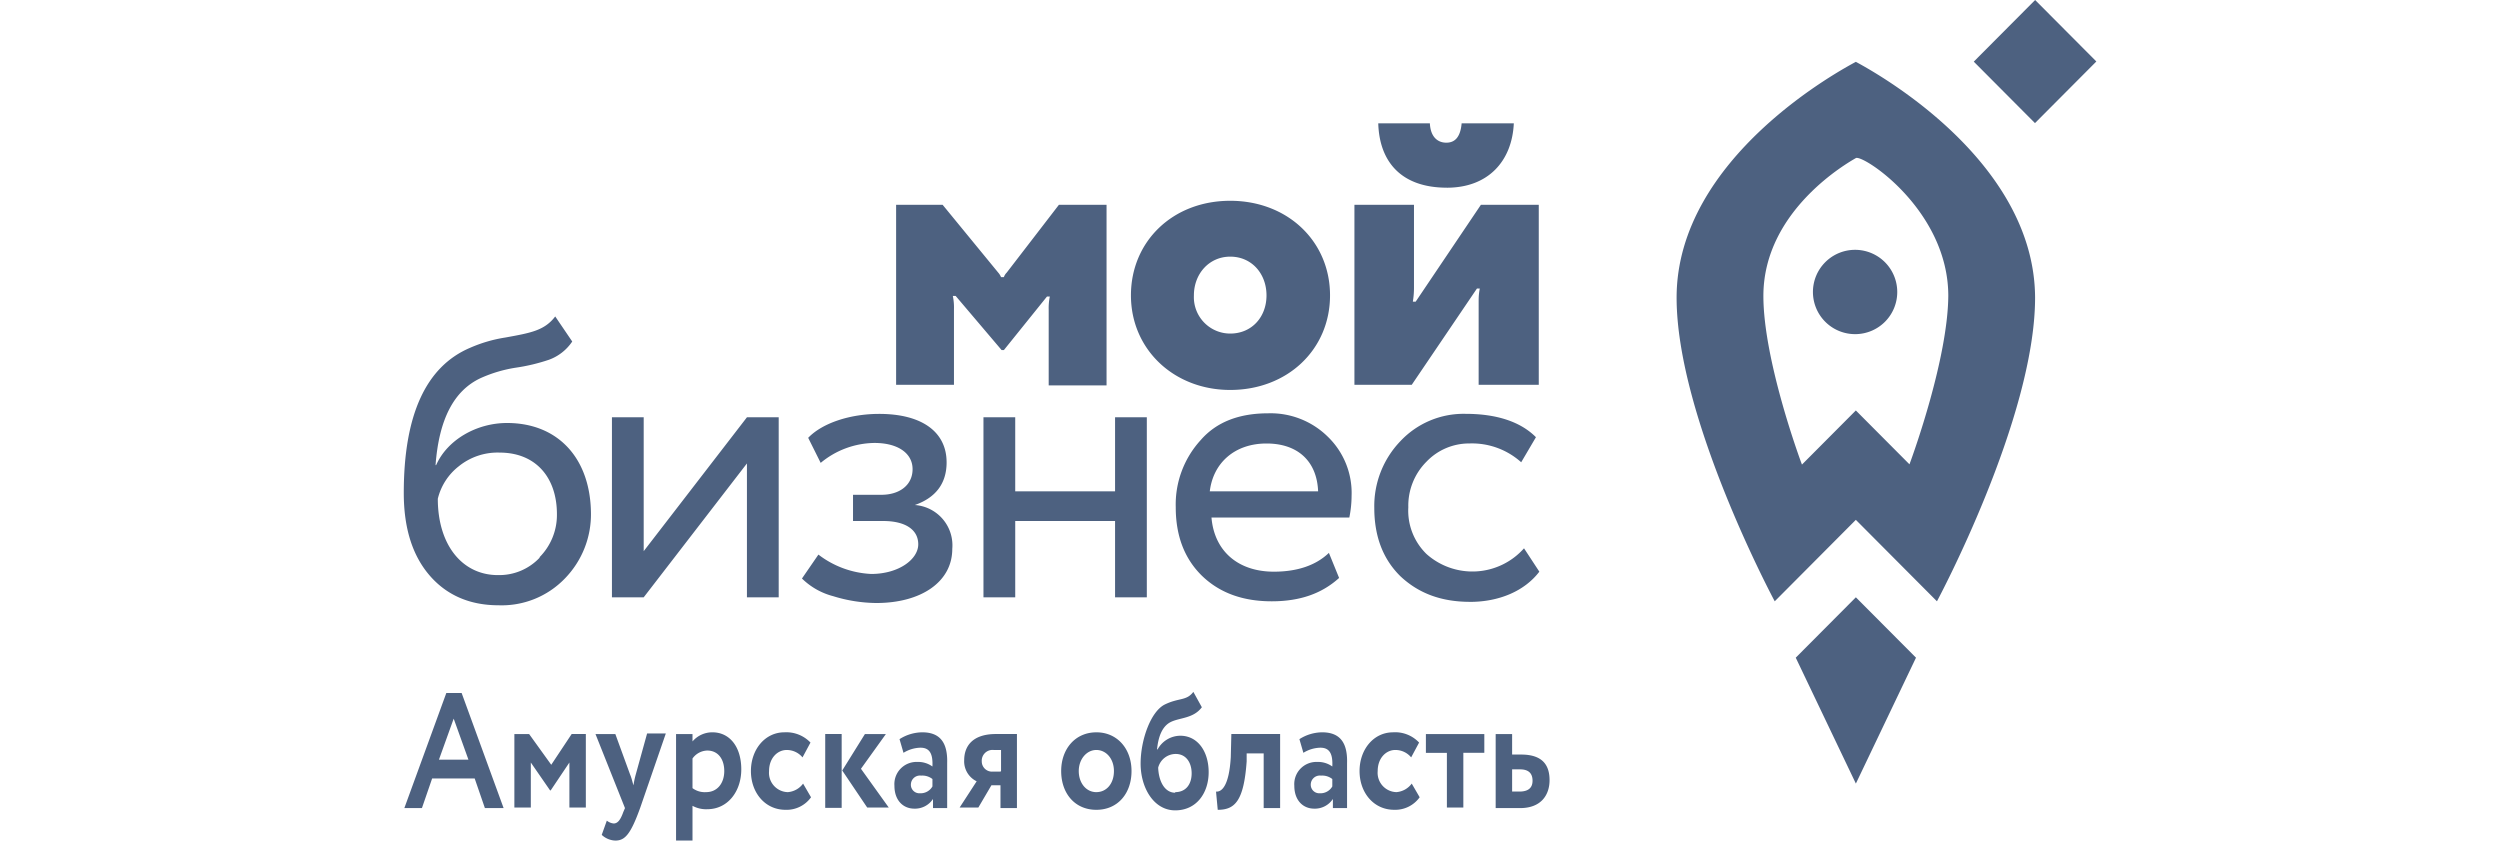 <?xml version="1.0" encoding="UTF-8"?> <svg xmlns="http://www.w3.org/2000/svg" width="600" height="201.75" viewBox="0 0 600 201.75"> <defs> <style> .cls-1 { fill: #4d6180; fill-rule: evenodd; } </style> </defs> <path id="Фигура_11" data-name="Фигура 11" class="cls-1" d="M788.38,153.951L773.691,139.2l14.728-14.792,14.689,14.754ZM764.854,268.719l-19.467-19.552L725.92,268.719s-23.55-43.889-23.55-72.874c0-33.771,40.022-54.963,43.017-56.6,3,1.641,42.882,22.833,43.018,56.6C788.405,224.83,764.854,268.719,764.854,268.719ZM745.387,162.348c-1.633.957-22.189,12.442-22.189,33.087,0,15.176,8.576,38.693,9.257,40.47l12.932-12.989,12.872,12.927c1.065-2.851,9.185-25.509,9.318-40.408C767.577,174.79,747.021,161.391,745.387,162.348ZM745.251,204.6a10.118,10.118,0,1,1,10.074-10.117A10.1,10.1,0,0,1,745.251,204.6ZM664.8,318.349h-5.854V300.575h3.948V305.5h2.178c5.31,0,6.807,2.735,6.807,6.153S669.97,318.349,664.8,318.349Zm0-9.3h-1.906v5.332h1.77c2.178,0,3.131-.957,3.131-2.6S666.975,309.052,664.8,309.052Zm-11.979-40.2c-6.943,0-12.388-2.05-16.745-6.152q-6.261-6.153-6.262-16.407a22.478,22.478,0,0,1,6.262-16,20.784,20.784,0,0,1,15.655-6.562c7.488,0,13.205,1.914,16.881,5.605l-3.54,6.016a17.652,17.652,0,0,0-12.388-4.512,14.127,14.127,0,0,0-10.346,4.375,14.94,14.94,0,0,0-4.356,10.938,14.532,14.532,0,0,0,4.356,11.212A16.558,16.558,0,0,0,665.75,256l3.676,5.606C665.886,266.258,659.76,268.855,652.818,268.855Zm2.042-72.326a14.348,14.348,0,0,1,.272-2.872h-0.681L638.8,216.764H625.047V173.559H639.34v20.1a20.324,20.324,0,0,1-.272,3.145h0.681L655.4,173.559H669.29v43.205H654.86V196.529Zm-7.624-27.072c-10.89,0-16.2-6.152-16.472-15.449h12.388c0.136,3.144,1.77,4.648,3.948,4.648s3.4-1.5,3.676-4.648H663.3C662.891,163.031,657.174,169.457,647.236,169.457ZM590.741,248.62c0.681,8.067,6.4,12.989,14.975,12.989,5.581,0,10.074-1.5,13.205-4.512l2.45,6.016c-4.084,3.692-9.257,5.606-16.2,5.606s-12.524-2.051-16.744-6.153q-6.263-6.153-6.262-16.407a22.89,22.89,0,0,1,5.99-16.133c3.811-4.375,9.257-6.426,16.2-6.426a19.553,19.553,0,0,1,14.293,5.606,18.772,18.772,0,0,1,5.718,14.219,26.428,26.428,0,0,1-.545,5.195h-33.08Zm13.205-17.774c-7.623,0-12.8,4.649-13.613,11.485h26C616.062,235.221,611.57,230.846,603.946,230.846Zm-8.712-12.852c-13.477,0-23.823-9.707-23.823-22.7s10.073-22.7,23.823-22.7,23.959,9.707,23.959,22.7S608.983,217.994,595.234,217.994Zm0-31.993c-5.037,0-8.713,4.1-8.713,9.3q-0.009.21-.009,0.42a8.731,8.731,0,0,0,8.722,8.741c5.173,0,8.712-3.965,8.712-9.161S600.407,186,595.234,186Zm-20.012,38.556v43.205H567.6V249.441H543.64v18.321h-7.624V224.557h7.624v17.774H567.6V224.557h7.623Zm-23.551-25.841a13.434,13.434,0,0,1,.273-3.144h-0.681l-10.346,12.852h-0.545l-11.026-12.989h-0.681a13.55,13.55,0,0,1,.272,3.145v18.184H515.052V173.559h11.163l13.341,16.27a3.825,3.825,0,0,1,.68,1.094h0.681a2.734,2.734,0,0,1,.681-1.094l12.524-16.27h11.435V216.9H551.671V198.716Zm-24.5,36.642c0,5.059-2.587,8.477-7.624,10.254l0.194,0.015a9.7,9.7,0,0,1,8.791,10.513c0,7.93-7.487,12.989-18.242,12.989a36.041,36.041,0,0,1-10.346-1.641,16.721,16.721,0,0,1-7.487-4.238l3.948-5.743a22.538,22.538,0,0,0,12.66,4.649c6.671,0,11.3-3.555,11.3-7.11s-3.131-5.6-8.44-5.6h-7.215v-6.29h6.806c4.357,0,7.488-2.324,7.488-6.152s-3.54-6.289-9.121-6.289a20.5,20.5,0,0,0-12.933,4.785l-3-6.016c3.4-3.555,10.074-5.742,17.017-5.742C521.314,223.737,527.168,228.112,527.168,235.358ZM492.59,306.181a4.891,4.891,0,0,0-3.812-1.777c-2.178,0-4.22,1.914-4.22,5.058-0.008.1-.014,0.2-0.016,0.294a4.638,4.638,0,0,0,4.509,4.765,5.032,5.032,0,0,0,3.675-2.051l1.906,3.282a7.208,7.208,0,0,1-6.126,3.008c-4.9,0-8.3-4.1-8.3-9.3s3.4-9.3,8.032-9.3a8.016,8.016,0,0,1,6.262,2.461Zm-13.341-70.549-24.776,32.13H446.85V224.557h7.623v32.13l24.776-32.13h7.624v43.205h-7.624v-32.13Zm-31.583,64.943,3.54,9.708c0.408,0.957.544,1.777,0.817,2.6a20.131,20.131,0,0,1,.544-2.6l2.723-9.844h4.492l-6.126,17.774c-2.314,6.426-3.675,7.93-5.99,7.93a5.029,5.029,0,0,1-3.267-1.368l1.225-3.418a3.122,3.122,0,0,0,1.634.684c0.953,0,1.634-.82,2.314-2.734l0.409-.958L442.9,300.575h4.764Zm-26-74.651c12.252,0,20.012,8.477,20.148,21.6a22.064,22.064,0,0,1-6.262,15.723,21.057,21.057,0,0,1-15.928,6.426c-6.942,0-12.524-2.461-16.608-7.247s-6.126-11.348-6.126-19.688q0-28.1,15.928-34.864a34.047,34.047,0,0,1,8.44-2.461c5.99-1.094,9.393-1.641,11.979-5.059l4.084,6.016a11.436,11.436,0,0,1-5.581,4.375,45.052,45.052,0,0,1-8.032,1.914,32.824,32.824,0,0,0-8.3,2.461c-6.534,3.008-10.074,9.981-10.89,20.919h0.136C407.371,229.889,414.45,225.924,421.665,225.924Zm-2.178,36.5a13.312,13.312,0,0,0,10.074-4.238h-0.136a14.39,14.39,0,0,0,4.22-10.391c0-8.75-5.037-14.766-13.749-14.766a14.793,14.793,0,0,0-9.8,3.281,14.093,14.093,0,0,0-5.037,7.793C405.057,255.183,410.911,262.429,419.487,262.429Zm-12.388,28.3h3.676l10.073,27.618h-4.492l-2.45-7.109H403.7l-2.451,7.109h-4.22L407.1,290.731h0Zm-1.77,16h7.079l-3.539-9.844-3.54,9.844h0Zm26.955,1.23,4.9-7.383h3.4v17.638H436.64v-10.8l-4.493,6.7h-0.136l-4.628-6.7v10.8h-3.948V300.575h3.539Zm33.9-5.605a6.251,6.251,0,0,1,4.765-2.188c4.22,0,6.943,3.555,6.943,8.887s-3.267,9.571-8.168,9.571a6.785,6.785,0,0,1-3.54-.82v8.34h-3.947V300.575h3.947v1.778Zm0,11.211a4.889,4.889,0,0,0,3.268.957c2.722,0,4.356-2.187,4.356-5.059s-1.5-4.922-4.084-4.922a4.49,4.49,0,0,0-3.54,1.914v7.11Zm35.8,4.731h-3.948v-17.72h3.948V318.3Zm10.618-17.72-5.989,8.341,6.67,9.3h-5.173l-5.99-8.887,5.446-8.751H512.6Zm7.624,6.7a5.83,5.83,0,0,1,3.539,1.094c0.136-2.872-.544-4.512-2.858-4.512a8.006,8.006,0,0,0-4.084,1.23l-0.953-3.281a10.317,10.317,0,0,1,5.445-1.641c4.492,0,6.126,2.735,5.99,7.383v10.8h-3.4v-2.187a5.163,5.163,0,0,1-4.492,2.324c-2.723,0-4.765-2.051-4.765-5.469a5.4,5.4,0,0,1-.008-0.708A5.317,5.317,0,0,1,520.225,307.275Zm-1.629,5.61a2.045,2.045,0,0,0,2.173,1.91,3.266,3.266,0,0,0,3-1.641v-1.777a3.935,3.935,0,0,0-2.722-.821,2.16,2.16,0,0,0-.29-0.017,2.184,2.184,0,0,0-2.161,2.205C518.591,312.791,518.593,312.838,518.6,312.885Zm12.792-6.02c0-3.418,2.042-6.29,7.623-6.29h5.037v17.774H540.1v-5.468h-2.178l-3.131,5.332H530.3l4.084-6.29A5.333,5.333,0,0,1,531.388,306.865Zm6.67,2.734H540.1l0.136-.137V304.4h-1.769a2.549,2.549,0,0,0-.428-0.011,2.594,2.594,0,0,0-2.431,2.745A2.456,2.456,0,0,0,538.058,309.6Zm25.048-9.434c5.037,0,8.441,3.965,8.441,9.3s-3.267,9.3-8.441,9.3-8.44-3.965-8.44-9.3S558.07,300.165,563.106,300.165Zm0,14.356c2.451,0,4.221-2.051,4.221-5.059s-1.906-5.058-4.221-5.058-4.22,2.187-4.22,5.058S560.656,314.521,563.106,314.521Zm23.279-24.063,2.042,3.691c-2.042,2.735-5.309,2.461-7.487,3.555s-3,3.828-3.267,6.563h0.136a6.254,6.254,0,0,1,5.445-3.281c4.22,0,6.807,3.828,6.807,8.75s-2.859,9.16-8.032,9.16-8.3-5.469-8.3-11.211,2.45-12.579,5.853-14.219S584.751,292.645,586.385,290.458Zm-4.356,24.2v-0.137c2.586,0,3.948-1.914,3.948-4.512s-1.362-4.648-3.812-4.648a4.359,4.359,0,0,0-4.22,3.281C578.081,312.06,579.578,314.658,582.029,314.658Zm13.341-8.477,0.136-5.606h11.707v17.774h-3.948V305.224h-4.084v1.914c-0.68,9.571-2.858,11.622-6.942,11.622l-0.409-4.376C593.192,314.521,594.961,313.017,595.37,306.181Zm20.828,1.094a5.828,5.828,0,0,1,3.539,1.094c0.137-2.872-.544-4.512-2.858-4.512a8.006,8.006,0,0,0-4.084,1.23l-0.953-3.281a10.317,10.317,0,0,1,5.445-1.641c4.492,0,6.126,2.735,5.99,7.383v10.8h-3.4v-2.187a5.166,5.166,0,0,1-4.493,2.324c-2.722,0-4.764-2.051-4.764-5.469a5.227,5.227,0,0,1-.009-0.708A5.317,5.317,0,0,1,616.2,307.275Zm-1.629,5.61a2.046,2.046,0,0,0,2.174,1.91,3.265,3.265,0,0,0,2.994-1.641v-1.777a3.935,3.935,0,0,0-2.722-.821,2.16,2.16,0,0,0-.29-0.017,2.184,2.184,0,0,0-2.161,2.205C614.564,312.791,614.566,312.838,614.569,312.885Zm19.735-12.72a7.88,7.88,0,0,1,6.262,2.461l-1.906,3.555a4.893,4.893,0,0,0-3.812-1.777c-2.178,0-4.22,1.914-4.22,5.058-0.009.1-.014,0.2-0.017,0.294a4.64,4.64,0,0,0,4.509,4.765,5.033,5.033,0,0,0,3.676-2.051l1.906,3.282a7.208,7.208,0,0,1-6.126,3.008c-4.9,0-8.3-4.1-8.3-9.3S629.675,300.165,634.3,300.165Zm21.917,4.922h-5.037v13.126h-3.948V305.087H642.2v-4.512h14.022v4.512Zm103.6-22.833-14.43,30.216-14.43-30.216,14.43-14.492Z" transform="translate(-299.985 -124.406)"></path> </svg> 